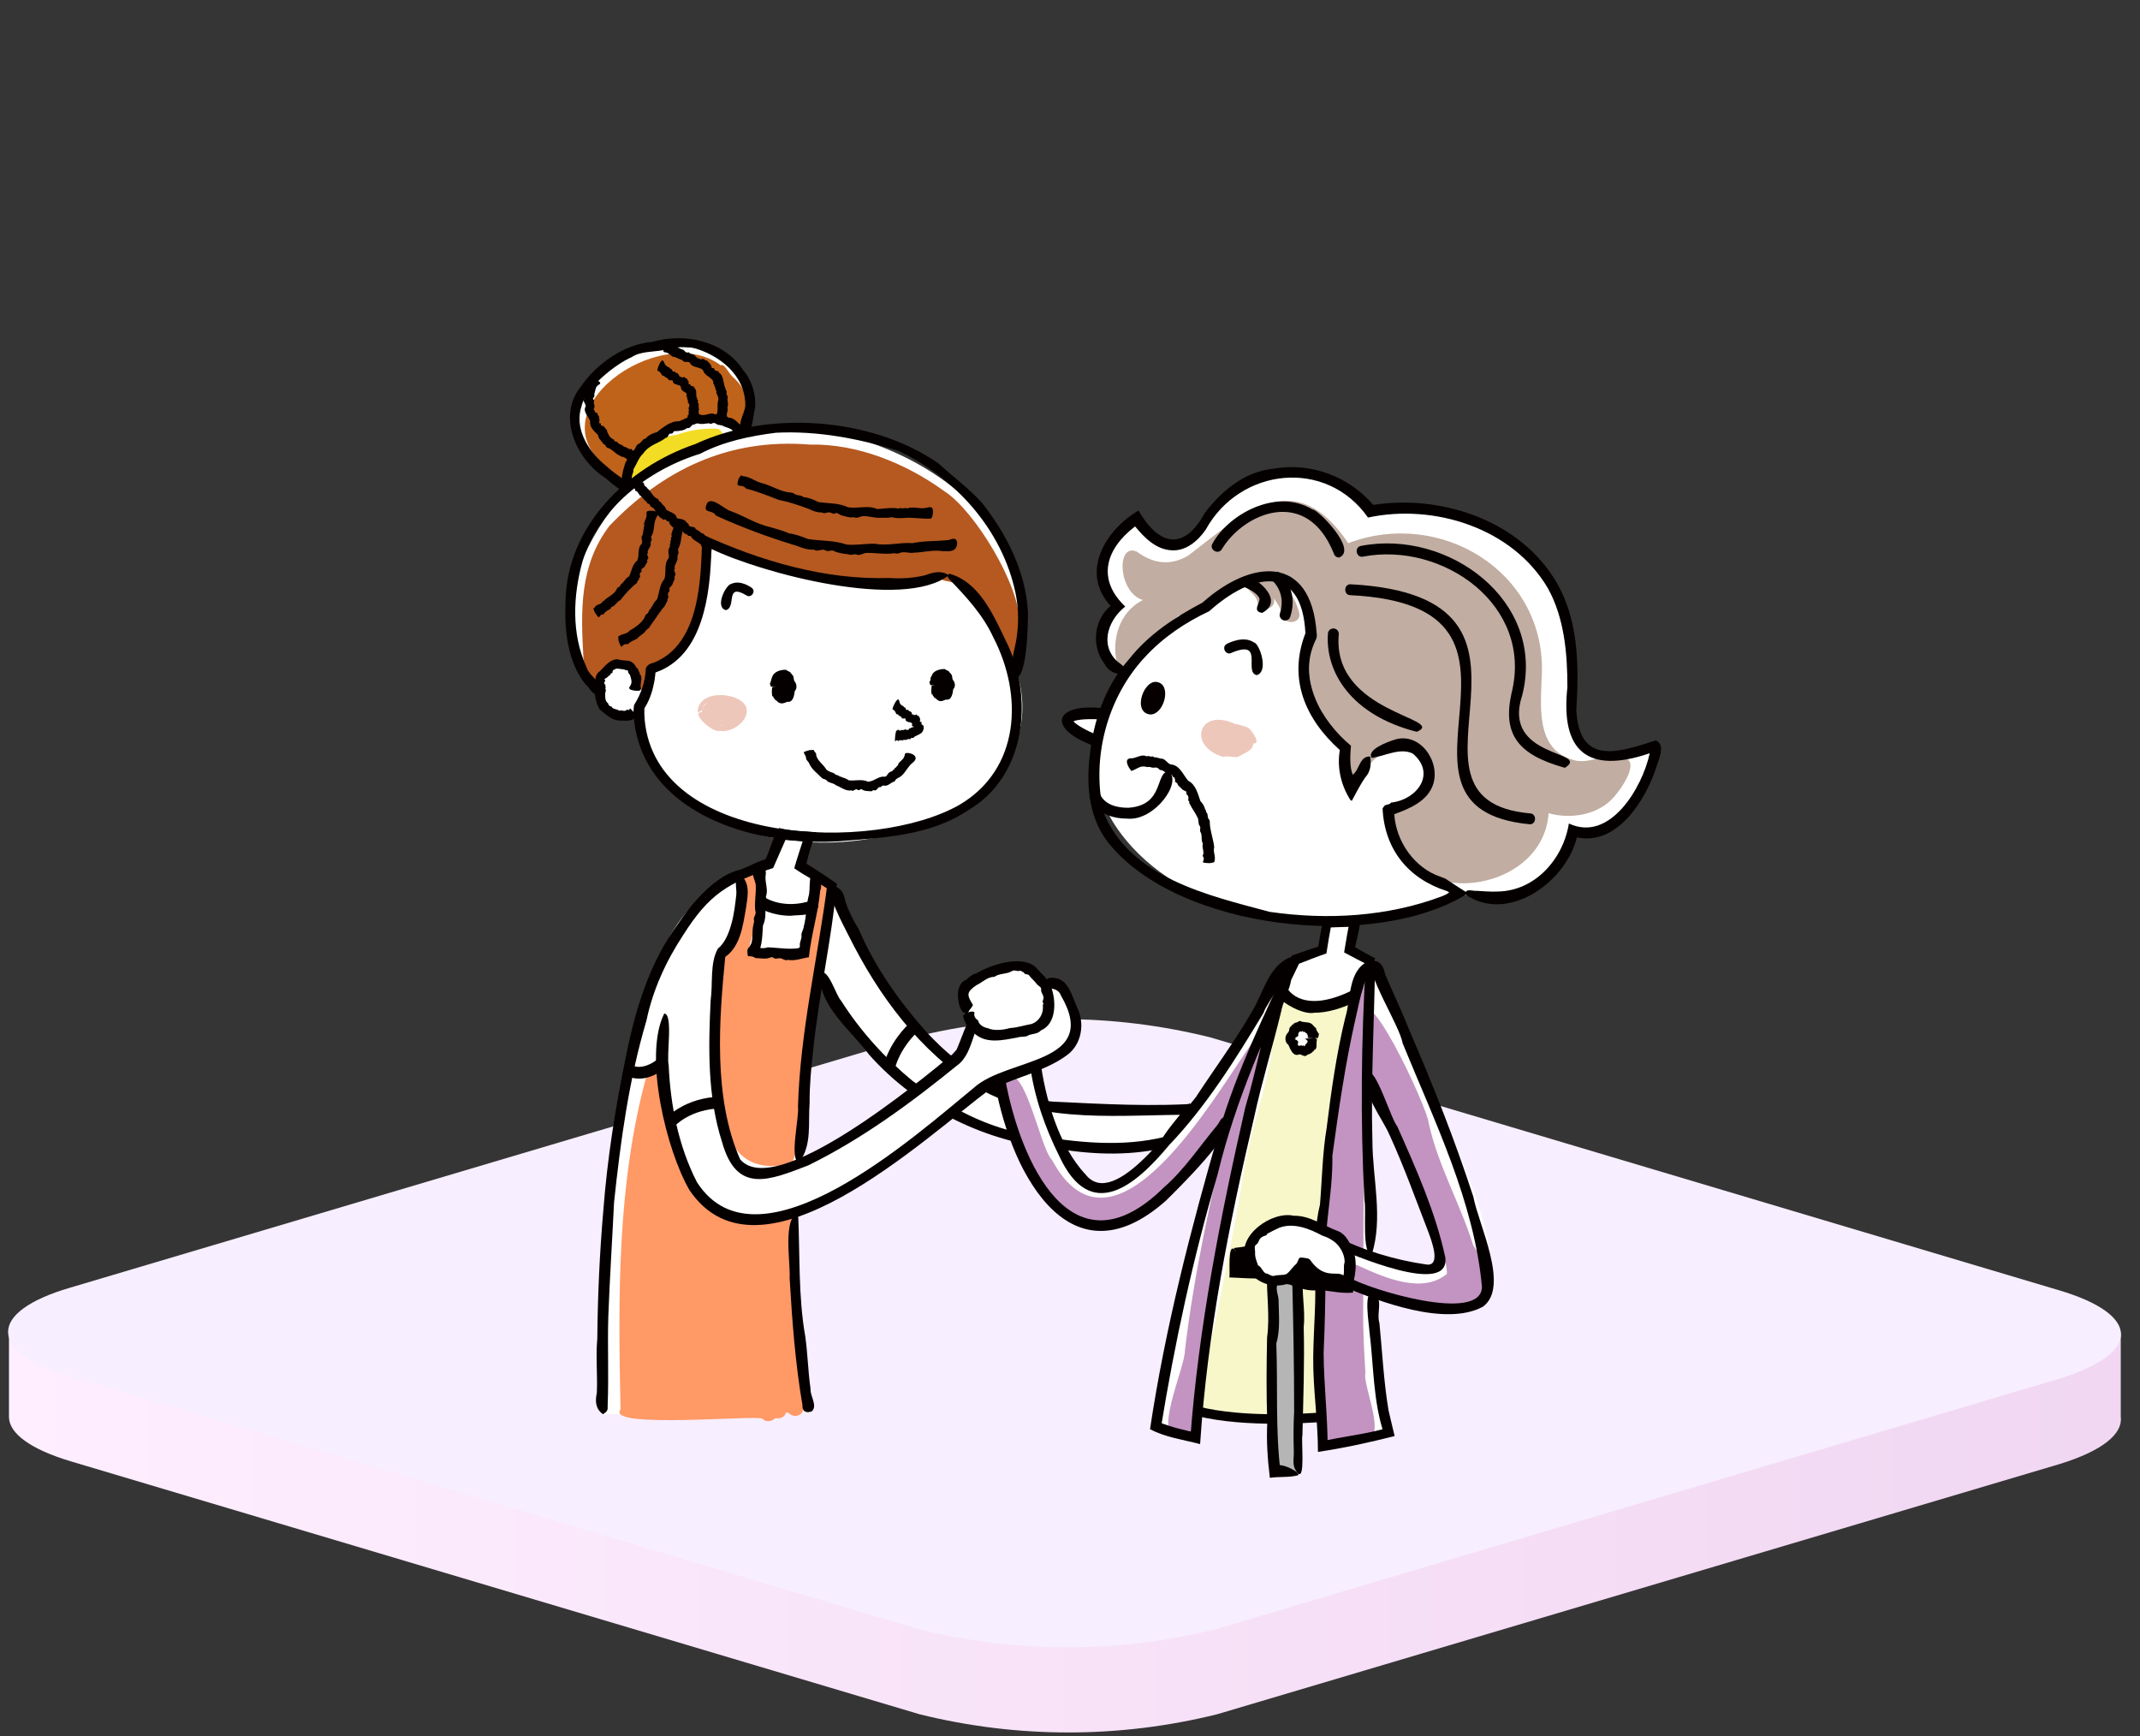<svg width="265" height="215" viewBox="0 0 265 215" fill="none" xmlns="http://www.w3.org/2000/svg">
  <rect x="0" y="0" width="265" height="215" fill="#333333" stroke="none"/>
  <rect width="265" height="215" fill="white" fill-opacity="0.01"/>
  <path d="M262.62 175.456V165.02H1.111V175.456C1.111 177.465 3.72 179.448 8.782 180.961L113.85 212.27C125.963 215.284 138.63 215.284 150.742 212.27L255.106 181.274C260.403 179.631 262.881 177.543 262.62 175.456Z" fill="url(#paint0_linear_30_56968)"/>
  <path d="M254.976 159.775C265.177 162.801 265.229 167.602 254.976 170.733L150.612 201.729C138.499 204.743 125.832 204.743 113.719 201.729L8.651 170.42C-1.524 167.393 -1.576 162.462 8.651 159.462L113.015 128.466C125.126 125.439 137.796 125.439 149.907 128.466L254.976 159.775Z" fill="#F7EEFF"/>
  <path d="M101.678 120.391C114.877 148.731 144.478 141.501 144.478 141.501L147.972 137.155C120.732 142.052 107.387 122.661 103.231 109.62L101.678 120.392V120.391Z" fill="white"/>
  <path d="M103.106 109.663C104.159 109.907 104.527 110.646 104.684 111.64C105.088 112.824 105.638 113.961 106.313 115.007C108.352 119.794 111.437 124.129 114.901 127.985C118.976 132.322 124.292 135.904 130.362 136.412C136.561 136.714 142.794 137.073 148.969 136.607C148.541 137.137 148.075 137.886 147.516 138.288C146.44 139.364 145.798 140.837 144.794 141.991C140.326 143.135 135.725 143.016 131.222 142.3C122.255 141.548 113.593 137.328 107.606 130.582C105.393 127.569 101.219 124.485 101.571 120.441C102.59 119.886 103.504 123.249 104.156 123.925C106.533 127.659 109.571 131.013 112.968 133.821C117.315 136.977 122.357 139.816 127.764 140.527C133.184 141.462 138.897 142.113 144.295 140.754L143.879 141.019C144.864 139.446 146.15 138.073 147.274 136.594L148.035 138.046C139.054 137.957 129.162 139.375 121.07 134.708C113.902 130.21 108.804 123.334 105.087 115.859C104.528 114.7 102.151 110.519 103.106 109.663Z" fill="#040000"/>
  <path d="M171.779 174.705H171.767C171.767 174.705 168.313 154.011 170.307 118.826L169.841 119.056C169.841 119.056 161.673 134.087 163.881 179.354C163.881 179.354 168.283 178.539 172.179 177.504L171.779 174.705Z" fill="white"/>
  <path d="M159.766 119.414C159.766 119.414 150.091 151.173 148.234 178.317C148.234 178.317 143.742 177.283 142.947 176.725C147.19 146.81 160.056 116.897 159.766 119.414Z" fill="white"/>
  <path d="M92.173 53.632C98.069 33.545 54.872 45.224 78.251 60.606L92.173 53.632Z" fill="white"/>
  <path d="M125.748 83.993C133.437 59.76 98.854 46.844 86.454 55.703C76.755 56.83 64.004 76.398 74.423 85.779C74.517 87.859 77.02 89.195 78.469 88.175L125.748 83.993Z" fill="white"/>
  <path d="M117.475 71.116C150.673 102.578 82.957 118.75 79.032 87.471C79.032 87.471 80.346 85.779 80.44 82.583C80.44 82.583 87.21 82.488 87.397 66.887C87.397 66.887 104.784 75.064 117.474 71.116H117.475Z" fill="white"/>
  <path d="M72.26 81.664C72.302 82.021 72.585 82.819 72.793 83.007C72.479 84.268 74.266 85.106 74.378 83.55C75.157 83.432 75.403 82.51 76.041 82.133C76.84 82.356 77.636 82.478 78.416 82.523C78.368 83.594 78.236 85.539 79.841 85.409C81.396 85.32 81.037 83.305 81.068 82.261C87.075 80.496 87.571 72.357 88.266 67.048C97.289 71.504 106.491 73.64 116.142 71.177C116.288 71.534 116.574 71.832 117.067 71.927C121.767 72.655 122.853 77.147 124.427 80.659C124.713 82.925 127.999 81.615 126.462 79.777C126.449 79.146 126.254 78.521 126.104 77.913C126.195 77.722 126.233 77.502 126.226 77.266C126.464 72.668 120.646 63.161 116.949 60.835C112.239 57.404 106.165 54.92 100.302 55.054C90.038 54.206 81.968 58.335 75.461 65.123C71.716 70.069 71.908 75.694 72.259 81.664H72.26Z" fill="#B55920"/>
  <path d="M87.588 51.907C84.167 52.605 80.624 52.416 78.802 56.327L78.053 58.175C78.074 59.493 75.938 59.495 75.713 58.293C65.462 51.157 81.706 39.62 89.26 45.239C89.666 44.966 90.197 46.12 90.649 46.59C92.198 47.941 92.727 49.331 92.282 51.246C92.439 52.397 91.264 53.403 90.26 52.565L87.588 51.906V51.907Z" fill="#BF631B"/>
  <path d="M77.784 58.037C77.854 57.973 77.929 57.919 77.999 57.856C78.967 55.588 81.425 54.09 83.826 53.847C85.256 53.292 86.827 53.046 88.642 53.077C89.707 53.095 89.838 54.754 88.768 54.737C88.136 54.726 87.553 54.759 86.987 54.818C85.239 55.766 83.082 56.161 81.421 57.351C80.951 57.692 80.525 58.625 79.842 58.448C78.591 60.007 76.945 59.232 77.784 58.037Z" fill="#F3DC24"/>
  <path d="M139.277 83.461C133.097 79.611 138.264 75.052 138.264 75.052C132.693 69.176 140.798 63.907 140.798 63.907C140.798 63.907 145.053 71.101 149.004 64.616C155.425 53.287 169.053 60.239 169.775 63.198C169.775 63.198 196.117 58.537 195.003 86.905C194.628 96.421 201.79 92.984 204.729 92.106C207.186 91.372 201.69 105.446 194.935 103.116C193.781 114.009 175.604 110.054 165.622 110.614L139.279 83.461H139.277Z" fill="white"/>
  <path d="M169.778 93.757C177.162 87.445 180.12 100.171 171.677 99.854C171.799 102.347 172.283 107.347 180.052 110.533C148.13 124.857 116.26 93.265 149.403 75.445C149.403 75.445 150.9 78.22 161.577 75.941C161.577 75.941 158.331 85.55 166.481 92.647C166.481 92.647 166.569 97.97 167.2 100.384C167.2 100.384 169.076 94.644 169.777 93.757H169.778Z" fill="white"/>
  <path d="M86.921 88.185C86.856 90.422 92.419 90.42 92.351 88.185C92.419 85.949 86.855 85.946 86.921 88.185Z" fill="#EEC7BB"/>
  <path d="M86.392 88.185C87.319 88.069 86.746 87.305 87.567 87.067C88.355 86.947 89.177 86.456 89.911 86.845C90.477 87.039 91.235 86.897 91.624 87.445C92.085 88.279 91.629 88.526 91.042 89.167C90.291 89.684 89.468 90.083 88.568 89.634C88.094 89.195 87.243 89.039 87.252 88.265C85.068 87.715 88.105 90.859 89.177 90.502C91.153 90.844 93.891 88.176 91.633 86.696C90.063 85.707 86.461 85.679 86.391 88.186L86.392 88.185Z" fill="#EEC7BB"/>
  <path d="M155.215 92.076C155.753 89.656 149.69 88.481 149.29 90.937C148.75 93.366 154.817 94.531 155.215 92.076Z" fill="#EEC7BB"/>
  <path d="M154.639 91.966C156.038 92.196 153.664 93.678 153.124 93.755C152.551 93.771 152.03 93.569 151.456 93.725C146.982 92.394 148.432 87.559 152.932 89.641C153.478 89.719 154.02 89.901 154.544 90.089C155.021 90.427 156.365 92.333 155.01 92.038C154.538 92.016 154.924 91.611 154.612 91.419C153.64 90.16 151.566 90.037 150.051 90.048C149.488 90.314 149.49 91.043 149.541 91.568C150.004 92.302 151.227 93.204 152.095 92.935C153.052 93.068 154.113 92.824 154.64 91.967L154.639 91.966Z" fill="#EEC7BB"/>
  <path d="M171.473 174.705C171.473 174.705 168.02 154.011 170.013 118.826L167.486 117.424L168.127 113.793L164.138 114.077L163.569 117.495L160.187 118.611C160.187 118.611 149.688 137.378 143.847 172.136C152.434 178.452 163.315 175.108 171.474 174.705H171.473Z" fill="white"/>
  <path d="M168.183 121.735C167.92 124.577 167.446 122.844 167.191 125.687C166.085 131.334 164.902 136.761 164.889 142.647C162.925 152.442 162.812 162.416 163.301 172.388C163.489 175.335 162.974 175.211 163.927 178.05C164.678 179.443 166.196 178.065 167.354 178.319C172.905 180.047 168.625 171.783 169.083 169.987C168.663 163.382 168.833 162.073 168.833 158.115C168.833 150.261 168.81 142.422 169.413 134.589C169.738 130.358 170.172 126.138 170.562 121.914C170.705 120.377 168.325 120.205 168.184 121.734L168.183 121.735Z" fill="#C394C1"/>
  <path d="M152.118 139.064C149.938 148.355 147.865 157.705 146.731 167.218C146.767 169.381 142.407 178.66 146.235 177.781C149.349 180.251 148.376 171.927 149.071 169.891C150.15 163.59 151.077 157.282 152.244 150.997C152.552 147.621 153.745 144.524 154.415 141.228C155.381 137.086 155.854 132.838 157.538 128.892C158.123 127.465 155.864 126.698 155.282 128.115C154.165 130.656 152.895 136.333 152.117 139.063L152.118 139.064Z" fill="#C394C1"/>
  <path d="M166.898 123.678C166.372 123.478 166.011 123.735 165.629 123.974C162.701 125.657 158.879 122.109 158.405 124.675C158 124.849 157.664 125.224 157.685 125.673C157.858 129.2 157.11 132.625 156.196 136.01C155.201 139.502 154.286 143.01 153.772 146.607C152.806 152.302 151.64 157.963 150.498 163.624C149.844 166.782 148.66 169.933 148.893 173.199C146.226 176.112 161.061 177.007 161.404 175.112C162.11 175.703 163.547 175.171 163.388 173.97C162.837 166.349 163.722 158.66 163.807 151.02C164.942 142.442 164.309 133.303 167.637 125.196C167.925 124.612 167.455 123.871 166.898 123.679V123.678Z" fill="#F8F7CA"/>
  <path d="M100.368 174.837C95.562 156.516 101.027 124.788 103.231 109.619L99.515 107.095L100.683 103.514L97.142 103.3L95.606 106.902C88.578 110.817 75.156 105.609 74.545 175.129L100.369 174.837H100.368Z" fill="white"/>
  <path d="M159.78 118.613C154.878 124.055 133.93 170.117 128.392 131.31L123.806 133.275C132.294 173.699 154.602 139.412 159.78 118.613Z" fill="white"/>
  <path d="M169.402 132.768C169.402 132.768 178.993 154.584 177.913 156.476C176.832 158.367 165.552 153.369 165.552 153.369L165.957 156.2C165.957 156.2 167.578 155.193 166.835 158.84C204.645 176.752 170.378 125.965 170.013 118.826L169.401 132.768H169.402Z" fill="white"/>
  <path d="M182.417 154.162C180.774 148.93 178.05 144.313 176.89 138.949C176.782 137.267 168.476 119.121 168.287 126.364C168.481 126.647 168.674 126.933 168.865 127.22C167.399 128.036 169.258 129.752 169.646 130.784C167.403 133.762 173.285 139.47 174.255 142.644C176.195 147.087 177.041 152.093 179.032 156.442C179.113 156.864 179.19 157.346 179.171 157.75C176.134 160.279 171.412 158.2 168.257 156.75C167.072 156.092 165.717 157.753 166.969 158.649C170.727 160.748 175.61 162.577 179.985 161.601C181.186 162.225 183.043 162.103 183.424 160.581C185.499 159.062 183.431 155.795 182.416 154.162H182.417Z" fill="#C394C1"/>
  <path d="M155.11 129.049C150.445 135.637 137.948 157.9 130.261 143.619C128.754 142.213 126.689 130.289 124.209 133.923C123.714 140.863 128.106 151.465 136.341 151.562C136.717 151.958 137.359 151.698 137.777 151.373C139.036 151.1 143.362 149.547 143.309 148.1C148.243 143.504 154.347 137.245 156.331 131.059C157.673 129.757 156.504 127.582 155.109 129.048L155.11 129.049Z" fill="#C394C1"/>
  <path d="M200.72 93.728C199.375 92.926 196.659 94.894 194.622 94.032C189.989 92.636 190.841 86.947 190.941 83.175C191.189 70.648 178.267 62.955 166.961 67.263C160.27 57.386 154.087 63.495 147.106 68.824C144.897 70.087 142.813 69.816 140.791 68.317C138.172 67.143 138.465 73.428 141.532 74.301C135.324 77.43 139.088 88.262 140.861 80.795C141.196 80.826 141.552 80.696 141.807 80.358C143.002 78.769 144.43 77.412 145.992 76.213C148.087 76.918 151.418 71.622 154.283 71.581C153.617 72.851 155.58 73.39 155.717 74.569C155.981 75.956 158.166 75.431 157.728 74.087C158.235 74.709 158.617 75.427 158.834 76.232C159.181 77.519 161.227 77.143 160.878 75.85C160.411 74.119 159.468 72.64 158.087 71.538C161.466 72.138 162.863 75.807 162.9 78.878C160.721 84.862 163.575 88.524 167.168 92.891C166.511 94.216 166.448 97.542 168.618 95.843C169.956 93.898 172.058 92.389 174.26 91.58C176.152 93.25 177.727 93.153 177.234 96.39C176.12 97.536 175.398 99.15 173.941 100.047C173.349 99.83 172.574 100.092 172.536 100.903C171.983 112.955 191.008 111.486 191.767 100.701C194.522 101.474 197.942 100.917 199.859 98.69C200.773 97.657 203.42 93.976 200.722 93.728L200.72 93.728ZM156.062 71.502C156.013 71.457 155.967 71.409 155.914 71.368C155.995 71.364 156.077 71.361 156.158 71.359C156.122 71.404 156.091 71.453 156.062 71.502ZM188.151 79.126C188.268 79.614 188.306 80.123 188.34 80.625C188.289 80.124 188.225 79.624 188.151 79.126Z" fill="#C1ADA1"/>
  <path d="M100.833 110.046C100.516 112.781 99.507 115.382 99.434 118.139C97.177 118.207 94.927 118.099 92.743 117.481C93.202 115.333 94.173 112.975 93.965 110.802C93.705 109.713 93.956 107.42 92.325 107.543C91.803 107.641 91.344 108.209 91.495 108.756C91.755 109.593 91.768 110.495 91.993 111.333C91.622 113.512 91.152 115.671 90.479 117.769C87.761 117.417 89.195 128.84 88.768 131.081C88.505 134.801 88.539 138.981 90.64 142.222C90.565 145.05 94.339 145.7 96.27 144.578C96.577 144.622 96.894 144.546 97.115 144.345C99.51 145.194 98.623 135.285 99.241 133.502C99.528 130.184 100.006 126.89 101.188 123.761C101.381 123.25 101.169 122.835 100.819 122.607C101.689 119.759 101.383 116.706 102.219 113.853C102.587 112.662 102.718 111.435 102.905 110.2C103.055 108.864 100.982 108.717 100.833 110.044V110.046Z" fill="#FF9966"/>
  <path d="M99.346 173.711C99.641 167.093 98.763 159.355 98.102 152.438C98.812 151.342 98.683 149.81 97.067 150.283C96.626 150.168 96.135 150.311 95.934 150.833C95.343 150.178 94.338 150.424 94.028 151.173C83.252 149.994 84.523 143.163 82.117 135.815C82.088 135.089 82.159 134.349 82.096 133.628C82.332 132.419 80.472 131.813 80.104 133.063C76.399 146.498 76.541 160.698 76.843 174.535C74.9 177.004 94.093 175.147 94.432 175.692C94.832 176.131 95.612 176.049 96.008 175.596C96.566 175.739 97.218 175.473 97.313 174.912C97.415 174.934 97.52 174.941 97.626 174.935C98.537 175.91 100.004 174.943 99.346 173.711Z" fill="#FF9966"/>
  <path d="M79.137 133.566C78.037 133.566 77.373 133.085 77.325 133.048L78.198 131.884L78.186 131.875C78.239 131.911 79.486 132.733 81.568 131.066L82.477 132.203C81.15 133.264 80.007 133.566 79.137 133.566Z" fill="#040000"/>
  <path d="M110.867 91.008C110.864 91.176 110.762 91.832 110.878 91.806C110.932 91.686 111.048 91.63 111.156 91.68C111.241 91.898 111.285 91.613 111.566 91.657C111.769 91.674 111.776 91.736 111.923 91.588C112.084 91.698 112.233 91.577 112.386 91.555C112.645 91.422 112.688 91.638 112.773 91.46C112.885 91.253 113.125 91.505 113.195 91.26C113.514 91.038 114.207 90.882 114.317 90.438C114.305 90.29 114.496 90.167 114.331 90.04C114.595 89.896 114.052 89.753 114.105 89.597C114.137 89.489 114.146 89.362 113.978 89.386C113.797 89.43 114.106 89.044 113.79 88.745C113.812 88.575 113.671 88.665 113.597 88.624C113.523 88.529 113.582 88.389 113.341 88.539C113.292 88.509 113.164 88.598 113.142 88.541C113.175 88.375 112.903 88.583 112.917 88.374C112.912 88.021 112.5 88.154 112.472 87.893C112.393 87.857 112.182 88.019 112.178 87.803C112.17 87.578 111.984 87.639 111.9 87.523C111.873 87.354 111.715 87.418 111.643 87.328C111.419 87.171 111.402 86.965 111.323 86.707C111.089 86.236 110.496 87.731 110.523 87.751C110.521 87.933 110.624 87.863 110.705 87.94C110.878 88.03 110.916 88.431 111.106 88.476C111.135 88.47 111.201 88.394 111.199 88.444C111.189 88.601 111.308 88.523 111.346 88.594C111.367 88.635 111.351 88.741 111.458 88.633C111.447 88.818 111.617 88.694 111.639 88.82C111.69 89.139 112.014 88.84 112.147 89.02C112.063 89.511 112.814 89.349 112.952 89.587C112.898 89.696 113.038 89.641 112.907 89.79C112.935 90.002 113.187 89.901 113.158 90.043C113.118 90.063 113.018 90.031 112.976 90.019C113.034 90.067 112.946 90.046 112.95 90.081C112.945 90.107 112.842 90.011 112.92 90.133C112.75 89.997 112.843 90.306 112.68 90.145C112.675 90.199 112.609 90.106 112.617 90.2C112.585 90.339 112.375 90.447 112.233 90.362C112.035 90.226 111.818 90.535 111.64 90.368C111.602 90.47 111.424 90.493 111.323 90.424C111.17 90.237 111.1 90.527 110.997 90.481C110.972 90.449 110.96 90.516 110.868 91.008H110.867Z" fill="#040000"/>
  <path d="M115.744 84.85C115.816 86.529 117.655 86.435 117.555 84.756C117.482 83.08 115.644 83.171 115.744 84.85Z" fill="#040000"/>
  <path d="M115.643 84.856C115.768 84.821 116.329 84.819 116.298 84.756C116.194 84.749 116.102 84.602 116.229 84.576C116.246 84.57 116.286 84.567 116.271 84.558C116.05 84.38 116.353 84.273 116.248 84.119C116.395 84.115 116.38 83.82 116.511 83.931C116.538 83.978 116.533 83.901 116.548 83.876C116.633 83.711 116.66 83.99 116.755 83.851C116.777 83.829 116.77 83.891 116.786 83.885C116.971 83.862 116.98 84.224 116.922 84.354C117.094 84.434 116.887 84.455 117.043 84.511C117.047 84.513 117.086 84.509 117.072 84.515C116.873 84.631 117.396 84.553 117.204 84.793C117.158 84.834 117.448 84.863 117.297 84.905C117.213 84.954 117.212 84.987 117.127 85.026C117.122 85.122 117.029 85.191 117.002 85.237C117.192 85.392 116.839 85.3 117.084 85.491C117.089 85.532 117.117 85.572 117.135 85.618C117.109 85.658 117.043 85.58 117.087 85.705C117.081 85.855 116.813 85.671 116.764 85.798C116.703 85.845 116.659 85.844 116.637 85.761C116.603 85.766 116.485 85.962 116.468 85.777C116.482 85.609 116.377 85.671 116.359 85.579C116.332 85.368 116.137 85.285 116.39 85.085C116.914 84.707 115.414 84.874 115.398 84.902C115.312 84.975 115.277 85.926 115.403 85.988C115.432 86.007 115.518 85.988 115.506 86.034C115.464 86.186 115.606 86.193 115.66 86.304C115.694 86.366 115.696 86.484 115.825 86.431C116.298 86.951 116.548 86.886 117.132 86.628C117.866 86.768 117.973 85.815 118.038 85.355C118.34 85.063 118.3 84.509 117.993 84.184C117.858 83.936 117.991 83.649 117.738 83.442C117.687 83.406 117.723 83.258 117.578 83.291C117.526 82.995 117.156 83.048 117.014 82.849C116.527 82.824 115.805 82.981 115.492 83.425C115.387 83.596 115.367 83.777 115.223 83.905C115.276 84.036 115.222 84.225 115.155 84.362C114.996 84.509 115.189 84.656 115.196 84.802C115.171 84.841 115.229 84.854 115.646 84.855L115.643 84.856Z" fill="#040000"/>
  <path d="M95.997 85.04C96.072 86.846 98.051 86.74 97.941 84.939C97.861 83.14 95.887 83.237 95.997 85.04Z" fill="#040000"/>
  <path d="M95.896 85.045C96.023 85.009 96.585 85.004 96.552 84.937C96.46 84.915 96.387 84.838 96.437 84.757C96.634 84.716 96.286 84.612 96.553 84.348C96.562 84.327 96.479 84.251 96.516 84.24C96.656 84.201 96.644 84.067 96.744 83.997C96.788 83.927 96.842 84.098 96.857 83.957C96.947 83.798 96.978 84.065 97.079 83.936C97.103 83.915 97.095 83.975 97.112 83.969C97.313 83.964 97.356 84.335 97.295 84.492C97.301 84.537 97.43 84.528 97.362 84.6C97.316 84.646 97.441 84.664 97.455 84.675C97.266 84.77 97.708 84.776 97.633 84.893C97.455 85.033 97.823 85.034 97.682 85.101C97.599 85.153 97.599 85.191 97.512 85.234C97.507 85.337 97.413 85.415 97.384 85.468C97.412 85.5 97.455 85.538 97.442 85.558C97.273 85.65 97.473 85.701 97.503 85.876C97.474 85.921 97.402 85.85 97.443 85.977C97.432 86.136 97.148 85.964 97.092 86.091C97.064 86.106 97.031 86.13 97 86.124C96.937 85.933 96.829 86.299 96.774 86.065C96.792 85.894 96.662 85.95 96.639 85.844C96.677 85.723 96.553 85.731 96.546 85.643C96.482 85.447 96.604 85.333 96.742 85.193C96.954 84.953 95.593 85.058 95.651 85.094C95.562 85.186 95.54 86.157 95.671 86.237C95.701 86.259 95.788 86.24 95.775 86.287C95.735 86.44 95.887 86.459 95.93 86.56C95.96 86.619 95.952 86.73 96.082 86.68C96.523 87.217 96.9 87.179 97.486 86.901C98.243 87.016 98.342 86.064 98.418 85.574C98.727 85.259 98.685 84.683 98.37 84.336C98.232 84.076 98.357 83.776 98.098 83.56C98.041 83.518 98.086 83.379 97.944 83.413C97.913 83.129 97.511 83.148 97.367 82.949C96.85 82.896 96.084 83.085 95.756 83.549C95.538 83.896 95.52 84.16 95.406 84.524C95.245 84.68 95.442 84.835 95.445 84.99C95.423 85.031 95.479 85.044 95.896 85.045Z" fill="#040000"/>
  <path d="M100.243 92.886C99.212 93.211 99.53 93.006 99.823 93.793C99.728 94.083 100.142 94.29 100.227 94.585C100.549 95.318 101.232 95.761 101.766 96.337C101.929 96.506 102.281 96.452 102.417 96.705C102.707 96.985 103.192 96.929 103.496 97.23C104.129 97.462 104.709 97.981 105.383 97.88C105.397 97.877 105.42 97.832 105.428 97.851C105.607 98.115 105.917 97.62 106.148 97.763C106.439 98.03 106.553 97.582 106.712 97.746C107.065 97.998 107.543 97.953 107.947 97.984C108.049 97.879 108.144 97.825 108.281 97.856C108.546 97.989 108.669 97.505 108.904 97.463C109.124 97.556 109.218 97.183 109.476 97.284C110.023 97.381 110.315 96.846 110.783 96.772C110.961 96.326 111.36 96.337 111.671 96.039C112.185 95.558 112.455 94.885 113.015 94.448C113.981 93.699 112.821 93.141 112.181 93.249C111.987 93.363 112.06 93.54 111.97 93.702C111.84 94.084 111.374 94.3 111.208 94.641C111.283 94.824 111.077 94.784 111.03 94.906C111.002 95.104 110.729 95.028 110.786 95.243C110.564 95.244 110.585 95.492 110.392 95.527C110.23 95.556 110.124 95.64 110.021 95.739C109.896 95.896 109.801 96.153 109.567 96.187C108.827 96.039 108.179 96.821 107.46 96.788C106.755 96.448 105.887 96.708 105.116 96.63C104.856 96.44 104.584 96.34 104.281 96.259C104.185 96.247 104.147 96.083 104.01 96.192C103.839 95.91 103.458 96.048 103.316 95.769C102.986 95.619 102.587 95.562 102.309 95.262C101.935 94.618 101.237 94.235 101.067 93.516C101.139 93.253 100.835 93.121 100.793 92.913C100.714 92.794 100.533 92.907 100.242 92.889L100.243 92.886Z" fill="#040000"/>
  <path d="M117.511 71.233C116.529 70.586 115.564 70.869 114.545 71.238C113.098 71.582 111.598 71.678 110.124 71.572C102.16 71.829 94.155 69.467 86.955 66.167C86.813 71.485 86.775 79.764 80.938 82.07C80.51 82.143 80.132 82.361 79.976 82.759C79.909 84.382 79.388 85.938 78.522 87.296C78.365 88.179 78.495 89.172 78.638 90.058C80.58 101.243 94.156 104.856 103.999 104.165C109.457 103.72 115.258 103.476 119.958 100.289C127.111 96.056 128.072 86.251 124.527 79.292C123.001 76.101 121.237 72.052 117.541 71.031C117.287 71.434 117.306 71.442 117.631 71.805C119.702 73.953 121.745 76.184 123.005 78.926C126.716 86.076 126.338 95.223 118.815 99.66C108.257 105.686 81.228 104.761 79.827 89.091C79.79 88.645 79.779 88.155 79.797 87.708C80.647 86.412 81.026 84.801 81.173 83.274C87.127 81.207 87.963 73.47 88.092 67.974C94.379 71.011 111.785 75.622 117.511 71.231V71.233Z" fill="#040000"/>
  <path d="M74.354 85.878C74.556 84.164 73.155 84.123 72.589 82.52C70.754 78.443 70.957 73.777 72.127 69.529C74.154 62.915 80.247 58.182 86.694 56.192C89.594 54.671 92.874 53.988 96.093 53.586C101.202 53.327 106.337 54.296 111.212 55.815C118.315 59.141 124.09 65.605 125.742 73.376C126.174 75.428 126.175 77.541 125.783 79.597C125.453 81.05 125.08 82.517 125.647 83.96C127.209 84.312 127.321 76.973 127.293 75.757C127.01 70.775 124.651 66.116 121.588 62.255C119.958 60.455 117.974 59.009 116.192 57.365C107.918 51.651 95.135 50.767 86.092 54.991C77.614 57.874 70.105 65.232 70.025 74.635C69.885 78.064 70.284 81.954 72.492 84.729C73.089 85.194 73.435 86.374 74.353 85.878H74.354Z" fill="#040000"/>
  <path d="M78.544 88.272C77.591 87.186 78.297 88.048 77.711 87.893C77.646 87.814 77.499 88.078 77.214 88.021C77.02 87.99 76.861 87.929 76.685 88.012C76.425 87.768 75.889 87.863 75.746 87.518C75.467 87.36 75.429 87.495 75.299 87.09C74.918 86.842 74.931 86.287 74.937 85.856C74.95 85.736 75.006 85.613 75.034 85.499C75.04 85.399 74.889 85.308 74.997 85.206C75.052 85.146 74.976 85.083 74.955 85.017C74.952 85.007 74.905 84.994 74.924 84.986C75.14 84.905 74.866 84.785 74.861 84.676C74.765 84.518 74.862 84.438 74.939 84.312C75.017 84.251 74.719 84.063 74.917 84.047C75.147 83.949 75.289 83.779 75.473 83.612C75.647 83.623 75.568 83.471 75.635 83.392C75.76 83.313 75.886 83.424 75.857 83.123C76.034 82.746 76.023 83.074 76.197 82.833C76.494 82.712 76.973 82.92 77.308 82.878C77.39 83.119 77.739 82.823 77.774 83.148C77.773 83.4 77.996 83.455 78.036 83.659C78.189 84.204 78.344 84.547 77.957 85.059C77.633 85.554 79.2 85.605 79.267 85.485C79.438 85.312 79.312 85.15 79.333 84.96C79.311 84.536 79.545 84 79.338 83.595C79.301 83.549 79.19 83.534 79.213 83.471C79.28 83.262 79.093 83.161 79.044 82.992C79.018 82.893 79.036 82.743 78.856 82.743C78.173 81.42 77.542 81.993 76.487 81.638C75.505 81.628 74.908 82.514 74.3 83.101C73.536 83.611 73.672 84.626 73.767 85.419C73.643 85.746 73.643 86.076 73.747 86.41C73.787 86.506 73.676 86.647 73.845 86.707C73.725 86.783 74.219 87.927 74.335 87.923C75.105 88.508 75.777 89.234 76.824 89.231C77.278 89.229 78.294 89.368 78.587 88.87C78.825 88.719 78.883 88.838 78.544 88.274V88.272Z" fill="#040000"/>
  <path d="M77.639 60.575C78.977 60.129 77.969 60.379 78.269 59.633C78.323 59.418 78.172 59.125 78.283 58.86C78.359 58.601 78.469 58.385 78.442 58.118C78.859 57.446 79.088 56.669 79.663 56.144C80.427 55.05 81.458 54.963 82.41 54.248C82.422 54.236 82.413 54.188 82.432 54.197C82.745 54.301 82.728 53.695 83.028 53.69C83.43 53.769 83.34 53.318 83.57 53.39C84.067 53.384 84.69 53.327 85.061 53.016C85.471 53.054 85.485 52.833 85.779 52.58C86.035 52.635 86.209 52.347 86.487 52.449C86.943 52.581 87.35 52.431 87.791 52.415C87.942 52.504 88.059 52.525 88.217 52.411C88.368 52.36 88.52 52.358 88.656 52.47C88.917 52.685 89.229 52.593 89.502 52.723C89.883 52.944 90.338 52.96 90.68 53.265C90.907 53.505 91.029 53.917 91.337 54.077C92.006 53.831 92.947 53.212 91.865 52.72C91.355 52.388 90.873 51.673 90.225 51.735C90.2 51.633 89.378 51.365 89.334 51.474C89.01 51.29 88.622 51.355 88.279 51.213C87.693 51.165 87.165 51.595 86.592 51.284C85.679 51.294 84.869 51.886 84.065 52.167C83.003 52.125 82.166 52.918 81.33 53.496C80.836 53.652 80.267 53.889 79.959 54.3C79.589 54.347 79.472 54.703 79.213 54.9C79.041 54.958 78.864 55.08 78.792 55.256C78.396 56.144 77.487 56.751 77.311 57.763C77.058 58.441 77.015 59.14 76.901 59.871C76.881 60.087 77.115 60.265 77.076 60.483C77.119 60.68 77.34 60.579 77.64 60.575H77.639Z" fill="#040000"/>
  <path d="M78.189 60.71C78.213 60.419 78.46 59.777 78.075 59.71C76.801 59.264 75.734 58.261 74.697 57.386C72.702 55.644 71.105 52.933 72.025 50.257C72.531 48.012 76.23 45.074 78.237 44.218C79.284 43.51 80.773 43.593 82.029 43.376C82.589 43.021 83.206 43.426 83.767 43.049C84.395 42.91 85.02 42.998 85.668 43.023C89.06 43.897 92.338 46.471 92.294 50.25C92.171 51.421 91.119 52.507 92.077 53.583C93.226 54.224 93.246 51.265 93.486 50.563C93.668 48.901 93.113 47.109 92.046 45.859C89.685 42.214 84.792 41.171 80.791 42.331C77.238 42.621 73.797 45.096 71.845 47.985C69.055 51.534 71.278 56.623 74.613 58.951C75.376 59.404 77.458 61.678 78.187 60.71H78.189Z" fill="#040000"/>
  <path d="M89.884 75.554C88.457 75.159 89.929 72.363 90.542 72.308C91.658 71.774 92.938 72.679 93.08 72.784C93.683 73.216 92.993 74.155 92.401 73.707C89.747 72.145 91.246 75.212 89.884 75.553V75.554Z" fill="#040000"/>
  <path d="M87.546 62.34C86.966 63.703 88.108 62.979 88.678 63.856C91.929 65.335 95.195 66.54 98.625 67.579C99.317 67.862 100.083 68.106 100.819 68.067C101.196 68.382 101.732 67.926 102.156 68.119C102.521 68.403 102.893 68.059 103.216 68.21C103.785 68.501 104.415 68.552 105.043 68.639C105.398 68.819 105.733 68.554 106.092 68.672C106.501 68.873 106.948 68.419 107.373 68.468C108.474 68.446 109.618 68.68 110.752 68.502C111.007 68.568 111.247 68.576 111.492 68.443C112.03 68.264 112.594 68.542 113.141 68.441C114.328 68.405 115.522 68.06 116.708 68.246C117.563 68.285 118.471 68.373 118.539 67.232C118.359 66.31 117.777 66.893 117.234 66.897C115.812 67.031 114.351 66.967 113.005 67.256C111.411 67.138 109.9 67.634 108.32 67.327C107.228 67.308 105.865 67.558 104.805 67.423C103.298 66.901 101.632 66.993 100.058 66.748C99.301 66.437 98.498 66.145 97.703 66.044C96.785 65.628 95.824 65.415 94.876 65.141C93.359 64.713 91.96 63.812 90.506 63.297C89.701 63.075 88.108 61.395 87.544 62.338L87.546 62.34Z" fill="#040000"/>
  <path d="M91.454 59.302C91.015 60.681 91.813 59.762 92.39 60.503C93.765 60.848 95.084 61.378 96.405 61.892C97.671 62.136 98.934 62.563 100.173 63.028C100.677 63.295 101.227 63.463 101.79 63.467C102.172 63.617 102.068 63.524 102.47 63.469C102.845 63.324 103.124 63.765 103.465 63.554C103.676 63.438 103.955 63.744 104.178 63.811C104.686 63.921 105.221 64.164 105.719 64.035C106.156 64.262 106.477 63.925 106.908 63.912C107.592 63.888 108.304 64.171 109.02 64.119C109.507 64.081 109.91 64.189 110.385 64.038C110.886 64.17 111.379 64.181 111.89 64.146C113.03 64.031 114.139 64.281 115.253 64.22C115.585 64.097 115.629 62.88 115.336 62.839C115.051 62.731 114.817 62.898 114.541 62.91C113.826 63.031 113.012 62.677 112.35 62.96C112.117 62.834 111.906 62.978 111.682 62.952C111.551 62.933 111.416 62.835 111.295 62.987C110.391 62.791 109.512 63.002 108.612 63.032C107.487 62.509 106.157 63.035 104.993 62.806C103.883 62.268 102.563 62.352 101.347 62.17C100.785 61.88 100.155 61.614 99.54 61.573C99.227 61.306 98.818 61.375 98.474 61.219C98.311 61.084 98.098 60.986 97.88 60.99C96.598 60.894 95.501 60.09 94.25 59.798C93.495 59.605 92.841 59.01 92.017 58.97C91.724 58.862 91.824 58.73 91.453 59.304L91.454 59.302Z" fill="#040000"/>
  <path d="M76.598 79.355C76.672 79.543 76.853 80.184 77.031 80.056C77.181 79.786 77.521 79.725 77.778 79.763C78.087 79.407 78.537 79.295 78.925 79.065C79.173 78.701 79.652 78.557 79.919 78.167C80.08 77.898 80.421 77.816 80.506 77.526C81.042 76.802 81.513 76.057 82.074 75.32C82.366 75.09 82.427 74.787 82.588 74.495C82.686 74.422 82.656 74.251 82.646 74.16C82.952 74.04 82.565 73.598 82.766 73.394C83.209 72.875 82.473 73.175 83.233 72.451C83.267 72.274 83.522 71.799 83.565 71.653C83.507 71.516 83.501 71.401 83.577 71.283C83.805 71.09 83.421 70.762 83.497 70.521C83.609 70.451 83.563 70.348 83.537 70.246C83.552 69.826 83.965 69.477 83.897 69.023C83.906 68.834 83.897 68.645 84.036 68.502C84.041 68.282 83.857 68.029 84.066 67.819C84.485 66.904 84.267 65.826 84.927 64.996C85.398 64.373 83.879 64.077 83.676 64.276C83.461 64.632 83.627 65.061 83.373 65.432C83.29 65.776 83.042 66.113 83.19 66.438C83.029 66.584 83.14 66.76 83.073 66.917C83.036 67.008 82.924 67.088 83.057 67.201C82.869 67.383 83.028 67.615 82.903 67.803C82.591 68.225 82.944 68.697 82.785 69.141C82.17 69.836 82.557 70.927 82.263 71.717C81.666 72.384 81.66 73.384 81.364 74.21C81.106 74.456 80.918 74.729 80.77 75.051C80.734 75.152 80.557 75.172 80.632 75.335C80.349 75.461 80.366 75.77 80.185 75.972C80.053 76.029 79.919 76.138 79.893 76.295C79.577 77.091 78.664 77.694 77.949 78.104C77.663 78.539 76.99 78.46 76.618 78.79C76.542 78.78 76.542 78.851 76.598 79.353V79.355Z" fill="#040000"/>
  <path d="M73.67 75.849C74.475 77.04 73.961 76.046 74.763 76.073C74.933 75.689 75.295 75.595 75.603 75.388C75.665 75.341 75.647 75.187 75.728 75.169C76.207 75.042 76.379 74.484 76.813 74.323C77.394 73.582 78.051 72.815 78.857 72.203C78.944 72.104 78.889 71.921 79.044 71.865C79.144 71.821 79.12 71.657 79.122 71.582C79.434 71.544 79.084 71.08 79.293 70.937C79.788 70.54 78.99 70.733 79.81 70.198C79.854 70.046 80.131 69.671 80.176 69.551C80.127 69.425 80.121 69.326 80.207 69.232C80.441 69.09 80.069 68.766 80.156 68.566C80.268 68.517 80.224 68.422 80.201 68.334C80.222 67.976 80.638 67.709 80.574 67.31C80.584 67.146 80.574 66.983 80.712 66.869C80.717 66.684 80.525 66.462 80.73 66.285C81.128 65.496 80.863 64.58 81.445 63.824C81.847 63.176 80.276 63.162 80.134 63.331C79.977 63.491 80.098 63.639 80.067 63.815C80.065 64.208 79.724 64.602 79.746 64.989C79.761 65.034 79.856 65.085 79.808 65.124C79.657 65.246 79.771 65.389 79.712 65.518C79.68 65.594 79.572 65.658 79.707 65.751C79.524 65.898 79.696 66.091 79.571 66.242C79.272 66.584 79.632 66.975 79.469 67.339C78.872 67.838 79.22 68.817 78.9 69.423C78.302 69.873 78.224 70.727 77.896 71.376C77.628 71.528 77.443 71.73 77.277 71.981C77.237 72.062 77.071 72.043 77.132 72.203C76.846 72.253 76.854 72.542 76.674 72.678C76.558 72.699 76.412 72.786 76.386 72.918C76.091 73.619 75.251 73.88 74.743 74.432C74.633 74.45 74.583 74.48 74.565 74.589C74.279 74.918 73.779 74.824 73.612 75.275C73.418 75.387 73.435 75.264 73.669 75.851L73.67 75.849Z" fill="#040000"/>
  <path d="M89.139 52.152C89.365 52.181 90.178 52.469 89.868 52.083C89.819 51.881 89.925 51.742 90.059 51.65C89.846 51.215 90.257 50.844 90.064 50.453C90.294 50.062 89.98 49.593 90.126 49.203C90.152 49.014 89.863 48.84 89.984 48.61C90.072 48.427 89.828 48.335 89.86 48.16C89.513 47.524 89.678 46.477 88.997 46.132C89.089 45.906 88.793 45.991 88.7 45.922C88.411 45.913 88.534 45.506 88.237 45.584C88.053 45.653 88.177 45.406 88.078 45.352C88.022 45.055 87.714 44.859 87.545 44.646C87.043 44.668 87.528 44.322 86.708 44.503C86.628 44.441 86.631 44.341 86.479 44.387C86.171 44.302 86.046 43.857 85.68 43.845C85.422 43.852 85.371 43.538 85.125 43.651C84.854 43.698 84.765 43.321 84.52 43.279C84.241 43.221 84.024 43.02 83.735 42.977C83.371 42.851 83.153 42.611 82.89 42.332C82.403 41.81 82.053 43.361 82.154 43.494C82.252 43.684 82.404 43.599 82.553 43.669C82.885 43.756 83.145 44.166 83.479 44.223C83.521 44.217 83.59 44.135 83.611 44.188C83.68 44.359 83.829 44.276 83.925 44.356C83.98 44.402 84.011 44.516 84.124 44.403C84.204 44.609 84.412 44.475 84.512 44.623C84.733 44.977 85.15 44.69 85.424 44.913C85.681 45.552 86.621 45.409 87.044 45.813C87.264 46.676 88.428 46.722 88.332 47.512C88.508 47.617 88.462 48.002 88.605 48.002C88.488 48.255 88.834 48.396 88.692 48.629C88.812 48.931 89.061 49.267 88.918 49.644C88.767 50.214 88.975 50.763 88.743 51.294C88.528 51.447 88.717 51.692 88.66 51.881C88.615 51.925 88.676 51.959 89.141 52.154L89.139 52.152Z" fill="#040000"/>
  <path d="M85.674 52.034C87.082 52.436 85.987 52.082 86.529 51.78C86.362 51.52 86.512 51.338 86.565 51.099C86.57 51.051 86.445 50.986 86.483 50.944C86.622 50.778 86.522 50.586 86.527 50.409C86.422 50.118 86.654 50.081 86.483 49.961C86.291 49.804 86.581 49.596 86.35 49.473C86.312 49.448 86.37 49.404 86.35 49.375C86.105 49.045 86.332 48.479 86.102 48.183C85.985 48.127 86.091 47.97 85.918 47.951C85.911 47.947 85.865 47.965 85.877 47.949C86.008 47.763 85.722 47.858 85.66 47.809C85.407 47.819 85.609 47.485 85.344 47.574C85.26 47.606 85.24 47.581 85.275 47.512C85.299 47.389 85.255 47.336 85.266 47.216L85.071 46.952C85.046 46.919 85.078 46.825 85.015 46.832C84.727 46.935 84.912 46.524 84.584 46.734C84.532 46.697 84.394 46.79 84.371 46.725C84.393 46.624 84.313 46.648 84.248 46.656C84.039 46.601 84.067 46.2 83.792 46.192C83.684 46.159 83.596 46.131 83.59 46.004C83.496 45.963 83.277 46.115 83.257 45.892C83.226 45.657 83.023 45.715 82.92 45.588C82.873 45.412 82.701 45.476 82.612 45.379C82.354 45.228 82.293 45.003 82.17 44.737C81.858 44.236 81.372 45.774 81.407 45.822C81.429 46.007 81.537 45.931 81.632 46.007C81.834 46.097 81.913 46.503 82.127 46.552C82.158 46.547 82.225 46.47 82.226 46.52C82.23 46.682 82.354 46.604 82.401 46.678C82.427 46.72 82.418 46.828 82.526 46.723C82.529 46.914 82.708 46.79 82.741 46.923C82.817 47.253 83.164 46.965 83.318 47.163C83.289 47.699 84.095 47.561 84.302 47.855C84.321 48.699 85.243 48.422 84.984 49.047C85.073 49.088 85.044 49.18 85.09 49.241C85.124 49.277 85.01 49.367 85.158 49.358C84.999 49.554 85.335 49.607 85.158 49.763C85.212 49.793 85.115 49.851 85.212 49.872C85.353 49.983 85.424 50.216 85.325 50.386C85.164 50.593 85.429 50.871 85.232 51.047C85.331 51.113 85.299 51.307 85.218 51.405C85.001 51.53 85.256 51.669 85.189 51.781C85.151 51.804 85.212 51.835 85.675 52.031L85.674 52.034Z" fill="#040000"/>
  <path d="M78.46 56.513C78.9 55.113 78.501 56.194 78.183 55.585C77.79 55.729 77.603 55.275 77.266 55.331C77.082 55.021 76.602 55.071 76.465 54.755C76.384 54.644 76.09 54.738 76.057 54.511C76.032 54.345 75.817 54.426 75.772 54.281C75.474 54.159 75.376 53.791 75.218 53.534C75.148 53.412 75.204 53.196 75.042 53.151C74.985 53.131 74.949 53.094 74.961 53.023C74.977 52.938 74.826 52.925 74.787 52.91C74.93 52.642 74.353 52.915 74.39 52.45C74.405 52.353 74.063 52.459 74.191 52.307C74.279 52.073 74.222 51.868 74.156 51.629C74.235 51.473 74.066 51.479 74.014 51.392C73.984 51.253 74.108 51.15 73.817 51.12C73.793 51.05 73.626 51.031 73.638 50.952C73.745 50.808 73.409 50.748 73.55 50.565C73.774 50.233 73.394 49.925 73.588 49.651C73.557 49.525 73.32 49.392 73.501 49.231C73.689 49.057 73.545 48.871 73.622 48.692C73.796 48.153 73.665 47.93 74.245 47.574C74.684 47.243 73.171 46.772 73.112 46.84C72.906 46.923 72.984 47.083 72.91 47.229C72.822 47.551 72.428 47.859 72.443 48.206C72.456 48.247 72.551 48.297 72.502 48.33C72.346 48.435 72.466 48.566 72.413 48.681C72.383 48.749 72.279 48.815 72.424 48.89C72.253 49.036 72.445 49.194 72.351 49.344C72.106 49.709 72.557 49.969 72.525 50.322C72.126 50.977 72.923 51.611 73.09 52.17C72.958 52.886 73.589 53.397 74.052 53.873C74.087 54.157 74.217 54.371 74.418 54.569C74.486 54.616 74.438 54.773 74.6 54.73C74.597 55.002 74.876 55.009 75.001 55.178C75.023 55.212 74.996 55.303 75.043 55.311C75.128 55.326 75.113 55.459 75.226 55.439C75.879 55.633 76.256 56.306 76.936 56.501C76.993 56.593 77.037 56.611 77.131 56.571C77.499 56.64 77.669 57.092 78.084 56.927C78.267 57.011 78.169 57.059 78.459 56.514L78.46 56.513Z" fill="#040000"/>
  <path d="M78.87 59.808C77.756 60.732 78.651 60.052 78.654 60.759C78.989 60.838 79.069 61.125 79.24 61.357C79.537 61.456 79.686 61.9 79.999 62.082C80.049 62.124 80.105 62.158 80.094 62.257C80.164 62.391 80.478 62.349 80.483 62.589C80.567 62.818 80.922 62.828 81.022 63.076C81.351 63.474 81.516 64.047 81.979 64.222C81.989 64.225 82.027 64.197 82.022 64.216C81.962 64.439 82.224 64.281 82.312 64.326C82.584 64.274 82.49 64.666 82.752 64.547C82.916 64.454 82.808 64.701 82.899 64.74C82.943 64.997 83.22 65.159 83.355 65.348C83.466 65.323 83.546 65.324 83.593 65.422C83.626 65.658 84.004 65.366 84.131 65.481C84.128 65.592 84.216 65.57 84.293 65.567C84.555 65.652 84.605 66.086 84.928 66.122C85.051 66.169 85.175 66.206 85.201 66.353C85.331 66.404 85.574 66.281 85.621 66.522C85.895 66.957 86.416 67.067 86.771 67.434C86.896 67.634 86.968 68.022 87.244 68.093C87.581 67.9 88.394 66.822 87.675 66.722C87.372 66.565 87.225 65.961 86.86 66.035C86.837 65.859 86.683 65.915 86.614 65.823C86.573 65.771 86.57 65.653 86.443 65.748C86.409 65.54 86.196 65.638 86.133 65.483C85.991 65.109 85.559 65.348 85.336 65.107C85.186 64.453 84.256 64.559 83.871 64.193C83.842 64.053 83.713 64.065 83.723 63.875C83.4 63.465 82.88 63.39 82.499 63.1C82.423 62.856 82.293 62.683 82.093 62.531C82.03 62.494 82.078 62.34 81.927 62.396C81.934 62.136 81.67 62.157 81.578 61.998C81.56 61.968 81.595 61.883 81.554 61.876C81.474 61.864 81.506 61.74 81.399 61.757C80.827 61.54 80.653 60.834 80.163 60.47C80.116 60.292 79.802 60.239 79.758 59.967C79.778 59.717 79.478 59.728 79.368 59.582C79.363 59.524 79.299 59.552 78.867 59.808H78.87Z" fill="#040000"/>
  <path d="M159.136 76.841C158.687 76.848 158.346 76.384 158.494 75.957C159.284 73.529 157.734 72.067 157.668 72.006C157.019 71.429 157.932 70.411 158.573 71.003C158.667 71.086 160.847 73.091 159.778 76.375C159.686 76.66 159.421 76.841 159.136 76.841Z" fill="#040000"/>
  <path d="M156.298 75.895C155.015 75.706 156.036 74.682 155.969 74.142C155.788 73.508 154.591 72.883 154.039 72.68C153.214 72.391 153.684 71.099 154.503 71.412C155.601 71.546 159.164 74.375 156.297 75.895H156.298Z" fill="#040000"/>
  <path d="M193.786 95.078C188.04 93.485 186.056 91.006 187.157 85.919C189.979 74.919 178.596 67.031 168.766 68.931C167.912 69.091 167.679 67.719 168.552 67.597C179.313 65.499 191.489 74.385 188.492 86.121C185.903 93.99 197.143 92.932 193.786 95.078Z" fill="#040000"/>
  <path d="M189.429 102.069C168.415 100.049 194.82 75.06 167.23 73.701C166.36 73.706 166.374 72.315 167.254 72.35C196.219 73.901 170.561 99.023 189.459 100.721C190.311 100.735 190.29 102.091 189.43 102.07L189.429 102.069Z" fill="#040000"/>
  <path d="M175.447 90.621C167.331 88.569 164.068 83.21 164.444 78.398C164.499 78.029 164.841 77.774 165.211 77.829C165.579 77.883 165.834 78.225 165.78 78.593C164.93 88.341 179.318 88.946 175.447 90.621Z" fill="#040000"/>
  <path d="M165.822 69.04C165.531 69.04 165.261 68.85 165.175 68.555C161.842 60.172 154.035 63.476 151.314 67.988C150.898 68.754 149.694 68.081 150.138 67.324C152.046 63.764 158.015 60.342 162.534 63.099C162.939 62.856 168.267 68.073 165.822 69.04Z" fill="#040000"/>
  <path d="M136.66 88.415C131.589 87.856 130.494 89.749 135.76 91.723L136.66 88.415Z" fill="white"/>
  <path d="M169.675 93.676C169.817 94.645 169.737 95.556 169.03 96.308C168.417 97.217 167.912 98.209 167.398 99.163C167.348 99.129 167.286 99.101 167.232 99.08C166.056 97.248 165.539 95.029 165.913 92.877C161.594 89.001 159.482 84.015 161.652 78.415C161.205 69.528 154.845 71.084 149.739 75.688C146.788 77.064 144.041 78.919 141.814 81.327C137.08 86.383 135.108 93.92 136.664 100.63C139.998 108.721 149.579 110.866 157.231 112.915C164.329 113.943 171.816 113.527 178.567 110.985C178.837 110.872 179.402 110.64 179.434 110.477C179.363 110.433 179.263 110.386 179.196 110.348C174.405 108.833 171.434 105.177 171.208 100.102C171.59 99.562 171.415 99.779 172.008 99.574C172.225 99.533 172.146 99.36 172.382 99.369C175.594 98.938 177.838 95.726 174.938 93.309C173.366 92.544 171.503 93.63 169.855 93.85C169.211 92.814 171.831 91.88 172.628 91.616C175.762 90.557 178.374 94.216 177.484 97.08C176.806 99.23 174.485 100.158 172.654 100.82C172.867 104.192 175.142 107.478 178.385 108.571C178.667 108.663 179.015 108.79 179.252 108.979C180.091 109.531 180.924 110.08 181.778 110.615C181.818 110.63 181.749 110.64 181.741 110.654L181.607 110.729C170.098 117.823 145.821 115.152 137.228 104.332C134.864 101.323 134.504 97.375 134.932 93.694C135.374 89.298 136.859 84.938 139.834 81.6C142.239 78.552 145.512 76.417 148.908 74.621C154.914 69.257 162.314 68.548 163.04 78.349C163.093 78.709 163.079 79.022 162.879 79.333C160.662 84.082 163.592 89.284 167.29 92.34C167.201 93.494 167.101 94.914 167.508 95.939C168.381 95.296 168.341 93.606 169.675 93.679V93.676Z" fill="#040000"/>
  <path d="M135.508 92.381C129.436 90.169 130.59 86.984 136.724 87.712L136.595 89.116C135.055 88.974 133.414 89.073 132.93 89.321C133.249 89.745 134.625 90.531 136.012 91.065L135.507 92.381H135.508Z" fill="#040000"/>
  <path d="M143.631 86.768C142.957 88.679 141.235 88.048 141.94 86.156C142.612 84.251 144.338 84.871 143.631 86.768Z" fill="#060001"/>
  <path d="M142.443 88.475C140.104 88.25 141.706 83.8 143.491 84.512C145.052 85.03 144.118 88.491 142.443 88.475ZM143.126 85.48C142.741 85.432 141.978 87.001 142.43 87.441C142.997 87.508 143.535 85.549 143.126 85.48Z" fill="#060001"/>
  <path d="M155.63 83.599C153.949 83.274 156.635 79.1 152.506 80.835C151.802 81.226 151.199 80.109 151.915 79.738C152.123 79.626 153.984 78.666 155.283 79.553C155.964 79.679 157.158 83.148 155.63 83.6V83.599Z" fill="#040000"/>
  <path d="M139.646 101.373C135.634 101.373 134.929 98.743 134.9 98.63L136.21 98.302L136.208 98.293C136.228 98.365 136.747 100.06 139.749 100.023C144.218 99.714 143.016 95.611 144.713 95.514C146.467 96.85 142.964 101.658 139.645 101.373H139.646Z" fill="#040000"/>
  <path d="M149.804 106.886C148.221 106.829 149.457 106.709 148.921 105.982C149.209 105.496 148.775 104.964 148.96 104.491C148.68 104.018 148.929 103.406 148.627 102.968C148.544 102.754 148.746 102.435 148.525 102.224C148.336 101.921 148.482 101.497 148.263 101.185C147.994 100.594 147.581 100.09 147.328 99.541C147.227 99.484 147.268 99.309 147.272 99.228C146.935 99.156 147.43 98.69 146.916 98.346C146.849 97.842 147.137 98.197 146.427 97.777C146.217 97.484 145.854 97.346 145.793 97.007C145.659 96.86 145.439 96.911 145.528 96.578C145.449 96.501 145.497 96.298 145.387 96.258C145.143 96.26 145.207 95.852 144.907 95.881C144.394 95.881 144.113 95.312 143.631 95.344C143.39 95.056 143.19 94.994 142.81 95.071C142.542 95.051 142.322 94.901 142.054 94.993C141.21 94.703 140.794 95.251 140.106 95.47C139.675 94.973 139.056 93.82 140.203 93.9C140.786 93.822 141.472 93.339 142.006 93.67C142.213 93.534 142.379 93.705 142.572 93.692C142.684 93.682 142.818 93.604 142.889 93.783C143.242 93.721 143.566 93.958 143.931 93.951C144.364 94.05 144.554 94.523 144.965 94.66C146.08 94.704 146.519 95.984 147.141 96.682C148.075 97.157 148.32 98.266 148.649 99.198C148.923 99.483 149.125 99.8 149.226 100.19C149.246 100.308 149.434 100.369 149.323 100.532C149.618 100.737 149.499 101.083 149.628 101.359C149.748 101.473 149.839 101.651 149.81 101.825C149.83 102.862 150.253 103.883 150.358 104.919C150.174 105.529 150.603 106.036 150.374 106.691C150.413 106.769 150.341 106.799 149.804 106.885V106.886Z" fill="#040000"/>
  <path d="M139.347 83.349C138.292 83.635 137.298 83.205 136.787 82.216C135.117 80.082 135.418 76.759 137.526 75.034C133.715 70.846 136.863 65.668 140.976 63.216C143.514 67.579 146.597 68.287 149.193 63.52C151.301 60.747 154.158 58.375 157.744 58.032C162.309 57.227 167.05 59.003 170.049 62.52C178.234 61.25 187.645 64.251 192.294 71.385C195.527 76.301 195.538 82.31 195.201 87.959C195.566 94.808 200.352 93.212 205.028 91.686C206.368 92.224 205.307 94.208 205.044 95.198C203.669 99.221 200.209 104.743 195.268 103.691C193.911 109.243 186.709 114.438 181.404 110.727C181.52 109.952 182.293 110.36 182.845 110.31C183.719 110.359 184.605 110.443 185.481 110.397C190.113 110.319 193.58 106.352 194.277 101.974C199.365 104.368 203.381 97.503 204.283 93.297C204.28 93.296 204.288 93.283 204.275 93.28C196.645 95.872 193.221 93.087 194.094 85.101C194.097 80.938 193.722 76.503 191.661 72.814C187.285 65.388 177.594 62.334 169.401 64.088C164.237 56.709 153.541 57.89 149.305 65.589C148.347 66.976 146.858 68.27 145.068 68.141C143.134 68.049 141.657 66.526 140.562 65.184C136.931 67.953 135.761 71.709 139.342 75.111C137.381 76.629 136.235 79.503 138.025 81.561C138.523 82.213 139.419 82.342 139.35 83.348L139.347 83.349Z" fill="#040000"/>
  <path d="M162.759 125.409C161.197 125.725 158.197 123.848 158.157 123.116L159.442 122.434L158.799 122.775L159.438 122.427C159.515 122.562 161.363 125.699 167.583 122.564L168.237 123.863C166.195 124.892 164.362 125.409 162.759 125.409Z" fill="#040000"/>
  <path d="M162.555 128.572C162.577 130.211 160.004 130.211 160.028 128.572C160.004 126.932 162.578 126.932 162.555 128.572Z" fill="white"/>
  <path d="M162.681 128.572C162.525 128.541 161.83 128.567 161.857 128.522C161.924 128.502 162.003 128.483 162.012 128.42C162.024 128.339 161.889 128.383 161.879 128.364C161.931 128.324 161.966 128.292 161.963 128.237C161.918 128.013 161.787 128.188 161.838 127.942C161.712 127.981 161.681 127.85 161.59 127.809C161.524 127.795 161.489 127.683 161.424 127.797C161.379 127.847 161.306 127.551 161.212 127.727C161.179 127.8 161.142 127.767 161.083 127.709C161.057 127.682 161.059 127.753 161.038 127.745C160.982 127.727 160.911 127.709 160.891 127.784C160.784 127.92 160.708 128.074 160.791 128.242C160.787 128.275 160.639 128.224 160.722 128.309C160.78 128.357 160.619 128.339 160.617 128.346C160.815 128.442 160.504 128.39 160.49 128.433C160.336 128.494 160.427 128.497 160.469 128.587C160.526 128.621 160.165 128.677 160.363 128.703C160.473 128.73 160.442 128.767 160.55 128.773C160.61 128.784 160.627 128.875 160.681 128.904C160.851 128.88 160.66 128.986 160.694 129.029C160.9 129.044 160.67 129.184 160.686 129.377C160.732 129.412 160.785 129.299 160.776 129.46C160.807 129.629 161.038 129.331 161.325 129.517C161.408 129.323 161.415 129.562 161.547 129.55C161.612 129.516 161.617 129.309 161.691 129.304C161.712 129.273 161.797 129.331 161.785 129.248C161.748 129.127 161.875 129.154 161.902 129.074C161.977 128.87 161.82 128.773 161.645 128.661C161.523 128.551 161.719 128.631 161.971 128.605C162.346 128.614 163.224 128.413 163.06 128.842C162.963 129.218 163.189 129.938 162.702 130.03C162.722 130.214 162.546 130.196 162.467 130.304C162.425 130.361 162.411 130.493 162.276 130.394C162.22 130.614 161.996 130.497 161.874 130.632C161.556 130.98 161.228 130.557 160.888 130.56C160.13 130.916 159.763 129.874 159.544 129.383C159.055 129.052 159.062 128.26 159.512 127.844C159.725 127.619 159.568 127.266 159.852 127.099C159.96 127.03 160.048 126.766 160.19 126.846C160.24 126.583 160.538 126.656 160.715 126.561C160.766 126.467 160.938 126.385 161.045 126.448C161.485 126.665 162.108 126.483 162.491 126.844C162.661 127 162.771 127.203 162.975 127.305C162.962 127.495 163.093 127.7 163.207 127.871C163.447 128.037 163.232 128.271 163.238 128.468C163.271 128.519 163.201 128.543 162.682 128.569L162.681 128.572Z" fill="#040000"/>
  <path d="M157.913 176.301C154.887 176.301 151.301 176.097 148.188 175.336L148.468 174.193C154.069 175.564 161.339 175.065 163.728 174.901L163.808 176.075C162.685 176.152 160.504 176.301 157.913 176.301Z" fill="#040000"/>
  <path d="M159.645 119.377C160.587 121.361 159.008 123.304 158.644 125.274C157.593 129.631 156.266 133.916 155.313 138.306C152.178 151.63 149.511 165.136 148.611 178.82C146.535 178.277 144.323 177.993 142.411 176.974C144.294 164.404 147.468 152.14 150.996 139.954C153.205 132.437 156.681 125.439 159.947 118.34C161.109 117.925 162.278 117.529 163.452 117.144L163.203 117.435C163.408 116.211 163.63 114.978 163.853 113.755C165.412 113.656 166.982 113.613 168.53 113.384C168.434 114.776 168.053 116.123 167.76 117.473L167.621 117.182C168.488 117.698 169.374 118.203 170.286 118.663C170.197 126.222 169.738 133.79 169.949 141.353C169.974 146.008 171.307 150.863 169.854 155.385C168.601 155.297 169.221 149.863 168.965 148.656C168.438 138.695 168.558 128.725 169.157 118.777L169.598 119.575C168.547 119.041 167.477 118.504 166.445 117.937C166.673 116.5 166.933 115.057 167.209 113.631L168.194 114.724C166.862 114.793 165.528 114.796 164.195 114.863L164.915 114.207C164.669 115.485 164.442 116.774 164.253 118.063C162.976 118.488 161.735 119.014 160.476 119.489L160.993 119.063C156.87 127.482 152.999 136.229 150.797 145.365C147.757 155.72 145.47 166.243 143.743 176.882L143.413 176.062C144.99 176.722 146.748 177.122 148.428 177.486L147.386 178.259C148.415 164.385 151.117 150.678 154.204 137.131C155.553 132.672 156.348 128.058 157.75 123.611C158.467 122.287 158.263 120.136 159.646 119.378L159.645 119.377Z" fill="#040000"/>
  <path d="M169.87 159.978C171.458 160.626 170.393 162.525 170.816 163.837C171.173 167.414 171.344 171.063 171.94 174.626L171.931 174.588C172.17 175.669 172.45 176.747 172.698 177.826C169.568 178.619 166.404 179.316 163.204 179.787C163.208 175.876 162.583 171.998 162.618 168.094C162.655 164.356 163.062 160.666 162.781 156.917C162.865 154.324 162.825 151.679 163.455 149.161C163.715 146.046 163.754 142.84 164.274 139.728C164.845 135.141 165.485 130.519 166.589 126.003C167.322 123.648 166.886 120.249 169.448 119.003C170.414 119.471 168.906 121.427 168.821 122.258C168.396 123.489 168.162 124.882 167.854 126.155C166.582 131.759 165.769 137.413 164.989 143.115C165.079 148.154 163.681 153.197 164.129 158.224C164.133 161.204 164.037 164.511 163.908 167.478C163.922 171.433 164.415 175.362 164.404 179.314L163.445 178.546C166.264 177.846 169.194 177.626 171.98 176.759L171.43 177.693C170.01 173.57 170.123 169.171 169.583 164.894C169.532 163.955 168.866 160.208 169.869 159.978H169.87Z" fill="#040000"/>
  <path d="M152.05 138.354C153.471 139.799 145.699 147.379 144.34 148.715C132.041 159.561 124.773 144.252 123.075 133.347C124.89 132.38 126.851 131.759 128.795 131.114C129.413 135.931 131.054 141.842 134.435 145.443C138.041 150.003 145.799 138.579 148.066 135.886C150.377 132.365 152.887 128.967 155.004 125.32C156.427 123.003 157.012 119.767 159.679 118.554C161.007 118.884 156.759 124.256 156.479 125.4C153.01 131.151 149.406 136.951 144.75 141.826C140.587 146.842 135.058 151.471 131.201 143.22C129.401 139.627 128.086 135.858 127.538 131.862L128.735 132.522C127.189 133.132 125.603 133.653 124.072 134.308L124.472 133.602C126.348 143.871 132.745 158.252 144.133 147.031C146.688 144.806 148.529 141.977 150.695 139.379C151.14 138.874 151.117 138.18 152.052 138.355L152.05 138.354Z" fill="#040000"/>
  <path d="M169.894 118.882C170.928 119 171.353 119.66 171.512 120.623C172.533 123.008 173.638 125.329 174.594 127.747C177.496 134.444 180.182 141.246 182.445 148.185C183.058 151.57 187.008 159.384 183.626 161.811C179.01 164.306 170.748 161.181 166.174 159.234C166.132 158.37 166.668 157.406 166.378 156.601C166.374 156.6 166.374 156.603 166.378 156.605C166.435 156.647 166.284 156.665 166.258 156.702C166.259 156.702 166.254 156.705 166.265 156.698L165.378 156.29C165.177 155.222 165.301 154.084 165.197 152.996C168.729 154.826 172.716 156.021 176.656 156.587C178.527 156.823 177.211 153.486 176.869 152.534C175.327 148.561 173.893 144.535 172.119 140.653C171.031 138.126 168.714 135.726 169.293 132.815C170.327 131.951 172.235 138.568 173.031 139.485C175.362 144.736 177.758 150.075 178.976 155.702C179.601 160.651 167.357 155.308 165.197 154.409L166.444 153.439C166.519 154.007 166.698 155.488 166.769 156.075L165.522 155.503C167.806 154.363 168.105 157.487 167.511 158.978L167.154 158.227C169.468 159.636 183.435 163.936 183.515 159.353C182.544 148.804 177.672 138.928 173.698 129.202C173.333 126.983 168.917 120.263 169.892 118.881L169.894 118.882Z" fill="#040000"/>
  <path d="M160.638 158.502H157.785V182.346H160.638V158.502Z" fill="#B5B5B6"/>
  <path d="M160.73 182.439C159.877 181.506 160.272 180.687 160.211 179.586C160.169 178.083 160.166 176.395 160.255 174.843C160.26 169.36 160.151 163.954 160.022 158.502L160.636 159.117C159.698 159.223 158.755 158.729 157.784 158.955L158.237 158.502C158.247 158.744 158.275 158.963 158.139 159.195C157.984 159.76 158.302 160.39 158.329 160.978C158.354 162.815 158.556 164.619 158.048 166.39C158.247 171.682 157.919 177.056 158.578 182.345L157.784 181.552C158.551 180.962 161.236 182.401 160.719 182.687C159.664 182.98 158.359 182.825 157.25 183C156.967 180.702 156.802 178.322 156.937 176.055C156.793 172.579 156.837 169.126 156.903 165.637C157.275 162.942 156.821 160.31 156.89 157.605C158.387 157.559 159.915 157.703 161.402 157.851C161.109 159.998 161.675 162.181 161.441 164.308C161.554 168.751 161.387 173.234 161.283 177.688C161.108 178.358 161.652 183.305 160.729 182.439H160.73Z" fill="#040000"/>
  <path d="M152.989 154.855C162.693 154.245 159.396 156.537 166.685 157.567V159.225C166.685 159.225 161.77 159.293 160.217 158.348C158.663 157.402 157.042 157.469 157.042 157.469H153.015L152.989 154.855Z" fill="#040000"/>
  <path d="M152.899 154.766C153.071 155.097 153.723 155.562 153.481 155.857C153.434 156.128 153.5 156.5 153.63 156.757C153.531 156.962 153.524 157.215 153.523 157.463L153.015 156.961C155.49 157.104 158.258 156.57 160.412 158.04C161.72 158.703 163.287 158.27 164.656 158.588C165.093 158.535 165.079 158.617 165.499 158.759C165.894 158.96 166.289 158.7 166.681 158.821L166.283 159.224C166.591 158.857 166.028 158.102 166.144 157.566L166.686 158.108C166.169 158.101 165.64 158.163 165.192 157.897C164.646 157.921 164.292 157.605 163.87 157.281C162.989 156.907 161.957 156.786 161.143 156.173C159.923 155.008 158.186 155.356 156.626 155.321C155.766 155.25 155.063 155.717 154.224 155.584C153.979 155.499 152.664 154.801 152.821 154.539C154.7 154.32 156.777 153.79 158.62 154.096C159.842 154.042 161.11 154.36 161.92 155.357C163.744 155.82 165.439 157.107 167.382 156.852C167.416 157.898 167.6 158.991 167.554 160.059C166.231 160.202 164.937 159.893 163.645 159.757C162.778 159.836 161.819 159.822 161.013 159.492C160.569 159.533 160.122 159.289 159.753 159.035C159.47 158.805 159.069 158.877 158.791 158.641C158.198 158.276 157.416 158.156 156.73 158.275C155.224 158.392 153.732 158.23 152.238 158.184C152.34 157.671 151.985 153.795 152.901 154.766H152.899Z" fill="#040000"/>
  <path d="M166.835 158.84C163.052 158.637 161.973 156.274 161.973 156.274L161.094 156.139C161.094 156.139 159.742 158.233 159.136 158.233C158.53 158.233 156.906 158.502 155.556 157.218C154.204 155.936 154.813 152.896 157.717 151.613C160.621 150.329 165.756 153.505 165.756 153.505C167.188 154.558 167.187 157.469 166.836 158.84H166.835Z" fill="white"/>
  <path d="M166.966 158.86C166.579 158.669 165.85 158.504 166.329 158.049C166.535 157.452 166.311 156.89 166.508 156.299C166.526 155.541 166.164 154.752 165.681 154.194C165.222 153.652 164.453 153.217 163.762 153.018C162.21 152.172 160.207 151.355 158.425 152.028C157.939 152.253 157.481 152.471 157.017 152.729C156.994 152.739 156.942 152.715 156.936 152.743C156.888 153.06 156.503 153 156.314 153.168C155.841 153.348 155.942 153.909 155.532 154.135C155.27 154.309 155.426 154.773 155.423 155.048C155.374 155.658 155.604 156.153 155.781 156.675C156.247 156.9 156.322 157.471 156.764 157.696C157.147 157.703 157.418 158.118 157.845 157.972C158.326 157.842 158.85 157.944 159.304 157.767C159.794 157.414 160.053 156.882 160.533 156.5C160.987 155.815 160.624 155.593 161.646 155.783C161.842 155.798 162.073 155.841 162.216 155.983C164.391 159.101 166.168 156.554 166.844 158.724C166.857 159.564 166.405 159.341 165.917 159.298C165.19 159.152 164.41 159.105 163.701 158.85C162.727 158.576 162.074 157.849 161.452 157.116C161.382 157.143 161.409 157.143 161.43 157.048L161.417 157.064C161.454 157.072 161.547 157.093 161.582 157.1C161.517 157.111 161.447 157.113 161.381 157.11C161.416 157.131 161.488 157.124 161.519 157.118C161.485 157.106 161.494 157.169 161.521 157.19C159.903 160.354 154.679 159.596 154.216 155.993C153.184 152.943 157.531 149.932 160.209 150.547C162.23 150.501 163.894 151.803 165.745 152.47C166.671 152.864 167.079 153.829 167.528 154.673C167.944 155.655 168.015 157.391 167.607 158.405C167.527 158.787 167.749 158.858 166.968 158.864L166.966 158.86Z" fill="#040000"/>
  <path d="M74.677 175.126C73.729 174.458 73.688 173.522 73.908 172.463C74.007 170.228 73.758 168.018 73.964 165.788C74.015 160.474 74.254 155.164 74.712 149.869C75.203 143.512 76.191 137.195 77.485 130.946C78.654 125.042 80.415 119.177 84.032 114.3C85.662 111.833 88.722 108.268 91.711 107.69L91.566 107.727C92.651 107.337 93.864 106.627 94.973 106.358L94.647 106.683C95.374 105.351 95.615 103.787 96.483 102.528C97.99 102.941 99.559 102.913 101.099 103.052C100.539 104.385 100.11 105.77 99.808 107.185L99.687 106.841C101.036 107.653 102.341 108.531 103.631 109.434C102.984 116.36 101.404 123.149 100.694 130.081C100.446 132.237 100.241 134.418 100.256 136.587C100.053 139.066 100.575 141.768 98.99 143.896C97.653 143.91 99.017 138.199 98.816 137.027C99.083 127.744 101.257 118.734 102.444 109.552L102.786 110.271C101.368 109.262 99.772 108.527 98.351 107.516C98.784 106.011 99.294 104.514 99.774 103.025L100.629 104.252C99.314 104.159 97.992 104.062 96.676 103.956L97.527 103.414L95.874 107.178L95.739 107.489C90.136 109.292 87.787 110.74 84.569 115.835C82.458 119.052 80.838 122.596 80.051 126.376C77.878 133.692 76.84 141.315 76.039 148.894C75.814 153.552 75.502 158.323 75.33 162.971C75.212 166.67 75.401 170.37 75.247 174.061C75.285 174.613 75.213 174.77 74.674 175.125L74.677 175.126Z" fill="#040000"/>
  <path d="M99.381 174.061C98.482 168.858 98.091 163.529 97.781 158.258C97.904 156.381 96.895 150.891 98.824 150.14C99.078 155.214 98.824 160.45 99.719 165.493C100.022 167.642 100.058 169.817 100.37 171.963C100.296 172.89 101.284 174.056 100.525 174.767C99.852 175.001 99.367 174.834 99.365 174.064C99.37 174.063 99.375 174.062 99.381 174.06V174.061Z" fill="#040000"/>
  <path d="M100.965 108.27C101.346 108.338 102.136 108.343 101.717 108.834C101.56 109.378 101.804 109.763 101.566 110.299C101.309 113.109 100.454 115.721 100.164 118.534C99.295 118.66 98.458 119.023 97.59 118.864C97.138 118.949 97.286 118.876 96.852 118.733C96.482 118.5 96.084 118.888 95.76 118.592C95.587 118.419 95.174 118.685 94.929 118.694C94.469 118.716 93.968 118.657 93.515 118.631C93.272 118.397 92.924 118.415 92.611 118.403C92.427 117.256 92.66 117.644 93.041 116.815C93.267 116.099 93.101 115.314 93.288 114.55C93.348 114.285 93.434 114.025 93.333 113.759C93.408 113.439 93.681 113.14 93.527 112.774C93.387 111.693 93.667 110.625 93.578 109.535C93.513 108.952 92.803 107.944 93.683 107.664C94.715 107.204 94.95 107.638 94.794 108.531C94.738 109.319 95.165 110.267 94.839 110.998C94.904 111.124 94.897 112.159 94.771 112.184C94.794 112.999 94.847 113.852 94.478 114.607C94.395 115.777 94.421 116.941 93.883 118.063L93.32 117.105C93.875 117.379 94.471 117.523 95.059 117.306C96.613 117.361 98.112 117.705 99.616 117.25L98.892 117.903C99.001 117.672 98.858 117.398 99.064 117.206C98.936 116.677 99.359 116.239 99.235 115.733C99.275 115.378 99.505 115.078 99.534 114.724C99.89 113.445 99.826 111.994 100.181 110.761C100.305 110.003 100.204 109.226 100.388 108.512C100.353 108.406 100.427 108.377 100.967 108.267L100.965 108.27Z" fill="#040000"/>
  <path d="M82.371 125.518C78.91 165.863 107.595 148.986 122.181 134.448C127.368 132.237 137.126 130.086 132.201 122.938C131.622 121.364 129.883 121.531 129.883 121.531C126.736 123.27 121.353 125.009 120.939 125.754C120.123 127.236 119.251 130.523 118.4 131.025C94.018 151.243 85.808 149.725 89.256 118.16L82.372 125.517L82.371 125.518Z" fill="white"/>
  <path d="M97.93 113.4C95.612 113.4 94.147 112.488 94.065 112.434C93.265 111.939 94.056 110.692 94.845 111.206C94.942 111.266 97.13 112.593 100.4 111.544C100.783 111.422 101.192 111.633 101.316 112.015C101.469 113.525 98.732 113.257 97.931 113.399L97.93 113.4Z" fill="#040000"/>
  <path d="M83.503 139.492L82.408 138.535C82.502 138.428 84.749 135.902 89.278 135.791L89.313 137.245C85.456 137.339 83.58 139.404 83.503 139.492Z" fill="#040000"/>
  <path d="M110.784 132.434L109.373 132.081C110.145 128.992 112.405 126.921 112.5 126.834L113.476 127.912L112.988 127.373L113.477 127.911C113.457 127.93 111.446 129.785 110.784 132.433V132.434Z" fill="#040000"/>
  <path d="M91.647 108.272C92.95 109.346 92.599 110.945 92.382 112.417C91.995 114.638 91.668 117.445 89.518 118.678L89.832 118.231C89.029 126.359 88.301 135.939 91.65 143.558C96 148.708 113.945 133.865 117.983 130.516L117.926 130.569L118.539 129.889L118.394 130.117C119.131 128.459 119.655 126.63 120.605 125.099C123.509 123.322 126.982 122.707 129.922 121.101C132.265 120.822 132.665 123.204 133.426 124.841C134.35 126.785 133.933 129.342 132.139 130.649C129.261 132.785 125.555 133.343 122.414 134.99L122.556 134.903C114.492 140.942 94.089 160.222 85.382 147.378C82.526 142.476 79.644 130.672 82.254 125.506C83.387 125.557 82.508 130.719 82.802 131.881C83.019 136.868 84.022 141.925 86.297 146.377C93.872 158.218 113.544 140.466 120.628 134.671C124.806 130.917 136.343 131.812 131.374 123.268C131.179 122.679 130.573 122.396 129.981 122.416C129.903 122.425 130.318 122.313 130.314 122.309C127.512 123.925 124.297 124.581 121.508 126.131C121.419 126.069 121.305 125.929 121.186 125.89C121.884 126.278 121.379 125.998 121.535 126.084C120.453 127.832 120.376 130.172 118.894 131.63C113.052 136.393 106.894 140.963 100.11 144.299C95.253 146.17 91.217 147.892 89.415 141.42C87.598 135.788 87.714 129.701 88.001 123.865C88.294 121.815 87.881 119.252 88.901 117.461C89.767 116.777 90.243 115.551 90.549 114.478C90.887 113.309 91.031 112.099 91.172 110.854C91.285 109.923 90.776 108.937 91.647 108.27V108.272Z" fill="#040000"/>
  <path d="M119.846 125.328C116.792 121.797 126.036 118.63 128.008 120.527C129.448 121.967 131.448 126.288 127.528 127.249C123.608 128.209 121.127 128.848 119.846 125.328Z" fill="white"/>
  <path d="M119.729 125.389C120.086 125.312 120.826 125.032 120.633 125.647C120.673 125.953 120.847 126.216 121.11 126.339C121.215 126.908 121.809 127.226 122.334 127.324C123.096 127.672 124.251 127.546 125.069 127.3C125.982 127.258 126.864 126.947 127.779 126.791C128.671 126.446 129.188 125.581 129.148 124.667C129.093 124.525 129.184 124.352 129.215 124.229C129.096 124.139 129.094 124.038 129.13 123.926C129.441 123.276 128.86 123.029 128.926 122.513C128.99 122.247 128.545 122.053 128.391 121.861C128.113 121.462 127.704 121.16 127.453 120.802C127.264 120.525 126.944 120.796 126.752 120.394C126.595 120.365 126.443 120.175 126.273 120.21C125.959 120.344 125.616 120.029 125.293 120.264C124.607 120.66 123.744 120.51 123.119 120.967C122.265 120.953 121.66 121.653 120.918 121.991C119.667 122.862 119.706 123.177 120.464 124.411C120.513 124.629 120.017 125.015 119.951 125.271C118.786 126.223 118.337 122.885 118.81 122.216C118.939 121.767 119.28 121.485 119.671 121.311C119.91 121.039 120.548 120.563 120.877 120.551C122.626 119.485 126.392 118.223 128.179 119.706C128.882 120.496 129.72 121.124 130.127 122.133C130.808 123.844 130.873 126.774 128.898 127.596C128.536 128.024 127.919 128.006 127.429 128.16C127.026 128.484 126.479 128.309 126.019 128.464C124.182 128.808 121.952 129.357 120.486 127.796C119.852 127.263 119.409 126.637 119.281 125.845C119.214 125.758 119.276 125.707 119.731 125.385L119.729 125.389Z" fill="#040000"/>
  <defs>
  <linearGradient id="paint0_linear_30_56968" x1="1.111" y1="189.728" x2="262.647" y2="189.728" gradientUnits="userSpaceOnUse">
  <stop stop-color="#FEEEFF"/>
  <stop offset="1" stop-color="#F1D7F2"/>
  </linearGradient>
  </defs>
  </svg>
  